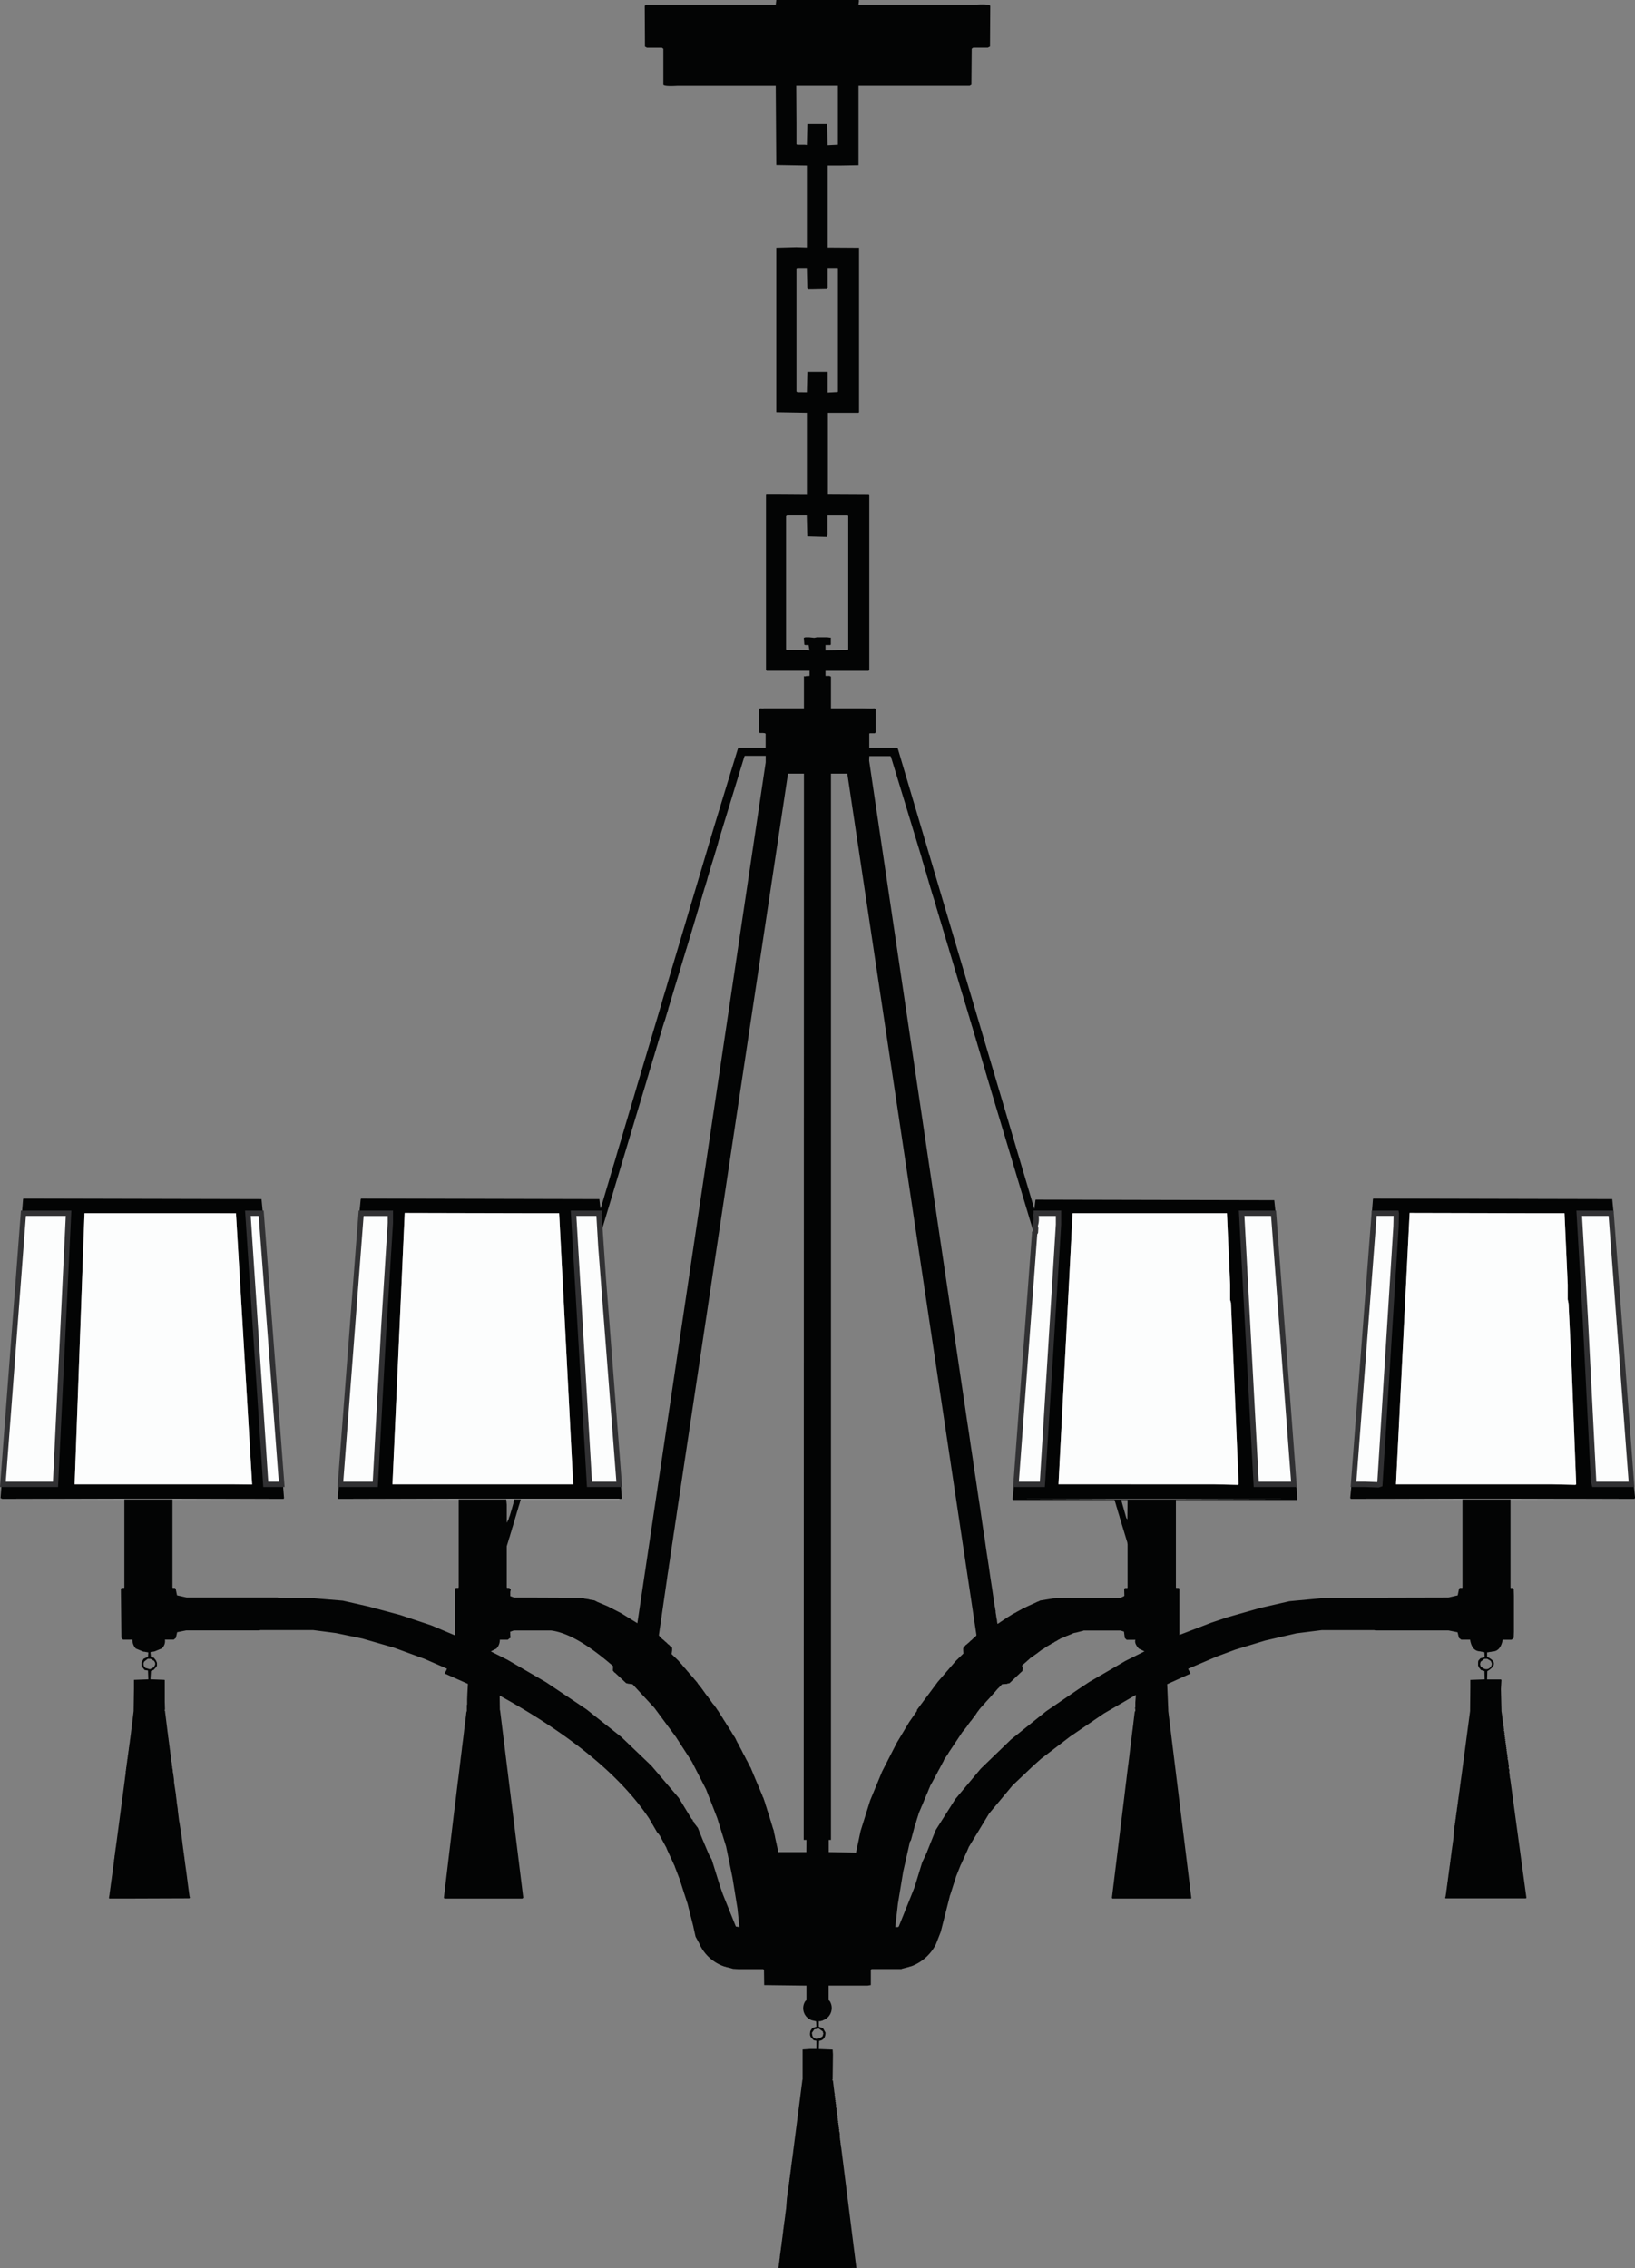 <svg id="Group_45965" data-name="Group 45965" xmlns="http://www.w3.org/2000/svg" xmlns:xlink="http://www.w3.org/1999/xlink" width="119.961" height="166.431" viewBox="0 0 119.961 166.431">
  <rect x="0" y="0" width="119.961" height="166.431" fill="#808080" stroke="none"/>
  <defs>
    <clipPath id="clip-path">
      <rect id="Rectangle_22722" data-name="Rectangle 22722" width="119.961" height="166.431" fill="none"/>
    </clipPath>
  </defs>
  <path id="Path_591949" data-name="Path 591949" d="M232.672,203.74l9.789.023h1.575l.234,5.226v1.092l.063.312.234,4.812.327,8.447-.054.039-1.756-.039H231.674Zm-2.691-1.014-.078.975.04.062H231.7l-.023.975-1.186,18.914-.116.039-1.014-.039h-.8l-.156.039-.094.974.054.055h20.787l.062-.055-.1-.974-.156-.039h-2.73l-.055-.195-.608-12.05-.446-7.644h2.473l.039-.062-.094-.975L230,202.687Z" transform="translate(-129.246 -114.744)" fill="#030404"/>
  <g id="Group_45964" data-name="Group 45964">
    <g id="Group_45963" data-name="Group 45963" clip-path="url(#clip-path)">
      <path id="Path_591950" data-name="Path 591950" d="M119.488,110h-1.754v6.474l-.016.039h-.179l-.055.055-.1.49-.679.156-6.669.016h-.141l-2.5.039-2.355.219-2.106.483-2.418.686-1.209.405-2.34.9v-3.37l-.024-.062-.055-.016h-.156l-.024-.039v-6.435L96.674,110h-3.51l-.016,1.482-.078-.1L92.68,110h-.507l.055.117v.016l.062.195.055.2.062.195.054.195.062.2.055.18v.015l.569,1.872v.039l.016.079v3.182l-.016.039h-.18l-.054.055.016.506-.039.039-.25.117H89.069l-1.342.039-.974.156-.156.078h-.023l-.21.1-.257.117-.21.094-.375.18-.039.015-.039.023-.132.078-.039.016-.039.024-.1.054-.039.024-.039.015-.093.062-.039.016-.039.023-.039.016-.063.039-.117.062-.054.039-.195.117-.063.039-.055.039-.062.039-.054.039-.063.039-.054.039-.062.039-.055.039-.062.039-.079.054-.055.039-.062.039-.055.039-.023-.016v-.063h-.016l-.023-.249h-.016v-.141h-.023l-.016-.156-.039-.233v-.117l-.023-.055v-.062L83.438,118v-.063l-.023-.078-.039-.249-.133-.921-.141-.912-.132-.92-.141-.912-.078-.531-.054-.39-.078-.522-.063-.391-.078-.53-.132-.913-.141-.92-.133-.912-.141-.921L81.8,107l-.14-.92-.132-.913-.141-.92-.133-.912L74.2,55.808l.015-.327h1.544l.039.039,2.262,7.426v.023l.055.2.063.195.054.194.062.2.055.195.062.172v.024l.055.2.062.194.055.2.063.2.054.2.062.195.055.195.062.195.055.172.062.195.054.2.024.078.039.118.015.077.039.118.023.078.039.117.016.078.039.117.023.079.039.117.015.079.039.116.024.078.039.118.016.078.039.116.023.079.039.117.016.079.039.117.023.078.039.118.015.077.039.118.023.078.039.117.016.078.039.117.024.079.039.117.015.077.039.118.023.062.039.132.015.063.039.132.023.063.016.077.023.055.016.062.024.079.015.055.023.062.016.078.024.055.015.062.023.078.015.055.024.063.016.078.023.055.016.063.023.078.016.054.023.062.016.079.023.055.016.062.024.078.015.054.024.062.015.078.023.055.016.063.024.078.015.055.023.062.016.079.023.055.016.062.023.079.016.055.023.062.015.079.024.054.016.062.024.078.015.055.024.063.016.077.023.055.016.063.023.078.016.055.024.062.039.133.016.062.039.132.024.063.039.132.016.063.039.132.023.063.039.132.016.062.039.133.024.062.038.132.016.063.038.132.024.063.039.133.016.062.039.133.023.062.039.133.015.062.039.132.023.062.039.132.016.063.039.132.023.063.039.132.015.062.039.133.023.062.039.132.015.063.062.195.055.2.062.194.054.2.063.195.054.195.062.194.054.2.062.2.055.194.062.2.054.2.062.195.055.2.062.195.055.195.062.2.054.171v.024l3.237,10.779v-.093l.063-.078.015-.258-.039-.234q.1-.078.062-.741l.016-.055-.055-.078h1.692v.835l-1.185,19.054H84.975l-.156.039-.094.974.055.055h20.81l.016-.055-.038-.818-.055-.156-.141-.039H102.6l-1.069-19.889h2.457l.039-.062-.1-.975-17.51-.039-.015.039-.079.647L76.3,54.91l-.078-.039H74.211v-1.03l.024-.039h.39l.054-.062V52.025L74.6,51.97l-.2.015-.756-.015H71.4V49.646l-.117-.054H71v-.374h3.159l.054-.055V36.347l-.039-.039-3-.016V30.287h2.247l.039-.039V18.174h-.063l-2.238-.015V12.153h.936l1.326-.023V6.3h8.151l.132-.078.023-2.652.117-.078h1.069l.156-.079L83.087.43Q82.97.273,81.917.351h-8.5l.039-.312L73.431,0H67.386V.039l-.039.312H57.832L57.738.43l.016,2.987.14.079h1.093l.116.078V6.225q.079.132,1.014.078h7.231l.039,5.811,2.247.039v6.006l-.78-.024-1.467.039V30.247l2.247.039v6.021l-2.285-.016h-.7l-.016.055V49.162l.055.055h3.143v.374l-.257.015-.079.024-.078-.024V51.97H66.489l-.078.015-.21-.015-.063.055v1.716l.039.039h.234l.156.023.039.039v1.03h-2l-.039.079-1.739,5.694L61.169,66.22l-.218.725-.21.717L59.508,71.8l-.21.725-.218.717-.21.726-1.014,3.408-.218.726-.211.717-.219.726L57,80.26l-.8,2.691-.21.725-.219.718-.21.725-.218.718-.21.725-.585,1.966-.063.14-.078-.686-17.471-.039-.039.039-.094.975.133.062h2.145v.7l-.484,7.7-.623,11.489H35.407l-.117.039-.079.974.039.055H56.022l.039-.055-.078-.974-.116-.039H53.682l-1.17-19.889h1.873l-.024.093.024.063.077,1.3.016.141,3.416-11.373V79.23l.055-.179.062-.2.054-.2.062-.195.055-.195.062-.195.055-.2.078-.25.062-.194.054-.195.063-.195.055-.2.062-.194.055-.2.062-.195.015-.063.039-.132.023-.062.039-.133.015-.062.039-.132.024-.063.039-.132.016-.063.039-.132.023-.062.039-.132.016-.062L59.2,74.9l.024-.062.016-.055.024-.079.015-.062.023-.055.016-.078.023-.063.016-.055.023-.077.016-.063.023-.054.039-.141L59.469,74l.039-.141.024-.055.039-.141.016-.054.039-.141.023-.055.016-.062.023-.078.016-.054.023-.062.016-.078.023-.055.015-.063.024-.078.016-.055.024-.062.015-.078.023-.055.016-.062.023-.079.016-.055.023-.062.016-.078L60,72.25l.015-.063.024-.077.015-.055.024-.063.016-.078.023-.055.016-.062.023-.055.016-.078.023-.062.016-.055.024-.079.015-.062.023-.054.016-.078.023-.063.016-.055.024-.077.015-.063.023-.054.016-.078.023-.062.016-.054.024-.079.015-.062.024-.055.016-.079.023-.062.016-.055.039-.14.023-.054.016-.063.023-.078.016-.055.024-.062.015-.078.023-.055.016-.063.023-.077L60.8,69.6l.023-.063.016-.078.023-.054.016-.062.023-.078.016-.055.023-.062.016-.078.023-.055.016-.062.039-.133.024-.063.039-.132.015-.062.039-.133.023-.062.039-.133.015-.062.039-.133.024-.063.039-.132.015-.062.039-.132.023-.062.055-.2.063-.195.054-.2.062-.195.055-.2.062-.194.016-.055.039-.14.024-.054.055-.2.062-.2L62,65.581l.062-.195.054-.2L62.184,65l.054-.2.063-.195.054-.219.063-.194.055-.2.062-.195.055-.2.062-.195.2-.64.055-.2.062-.194.055-.195.062-.2.055-.2v-.023l1.911-6.255.039-.039h1.521v.483l-9.415,63.162L56,118.362l-.912-.469-.078-.039-.742-.312-.1-.054-.078-.039-.055-.023-.335-.055-.054-.023-.352-.055-.039-.023H53.19l-.039-.016-.133-.023-3.845-.016h-1.03l-.1-.039-.171-.063V116.8l.039-.171-.063-.062-.039-.055h-.156l-.039-.039v-3.026l.156-.508v-.015l.062-.18.055-.195.062-.195.054-.2.063-.195.054-.195.063-.195.055-.2.062-.2.055-.195.063-.2.054-.195.062-.195.117-.39V110H48.16l-.055.273v.016l-.062.219-.055.195-.156.523-.062.156v.039l-.156.312v-1.326L47.575,110H44.088v6.474l-.039.039h-.18l-.039.055V120l-1.755-.741L39.8,118.5l-2.325-.624-1.887-.429-2.184-.18-2.481-.039h-.055l-.077-.016H24.121l-.7-.156-.1-.49-.055-.055h-.156l-.024-.039V110H19.558v6.474l-.023.039h-.171l-.062.055.039,3.611.118.132h.686a.955.955,0,0,0,.25.647l.507.21.078.024h.063l.055.016.156.024.062.015-.024.312-.328.156-.078.14-.023.016-.039.1v.289l.063.078.156.195.249.039.024.647-1.053.039v.624l-.023,1.56v.093l-.195,1.584v.015l-.016.117v.024l-.023.133v.023l-.016.117v.016l-.023.117v.039l-.016.117v.024l-.023.117v.039l-.016.093v.039l-.023.1v.055l-.016.1v.039l-.024.093v.062l-.015.078v.055l-.024.1v.054l-.015.078v.062l-.024.078v.078l-.015.055v.078l-.024.078v.078l-.015.062v.079l-.023.055v.1l-.016.054v.078l-.023.062v.117l-.039.288-.016.117v.023l-.624,4.7-.023.156-.016.141-.024.117v.039l-.015.093v.039l-.024.118v.039l-.015.141-.023.093v.062l-.016.132-.023.1v.054l-.015.141-.023.156-.016.132-.023.156-.016.141-.023.155-.016.133-.024.156-.015.141L18.6,138l-.016.133-.023.155-.016.141-.024.156-.015.133-.023.156-.015.141-.023.116v.016l-.016.1.016.055H19.87l4.446-.016.055-.039-.039-.14v-.016l-.016-.117-.023-.156V138.8l-.055-.406-.039-.3v-.015l-.039-.273v-.024l-.038-.273v-.015l-.079-.569-.023-.156v-.016l-.016-.1v-.039l-.023-.133v-.023l-.015-.093V136.3l-.024-.117v-.016l-.015-.1v-.055l-.023-.1-.016-.157-.024-.156-.015-.133-.023-.155-.016-.156-.039-.3v-.016l-.179-1.155-.016-.055-.1-.819v-.062l-.078-.523v-.062l-.054-.406V131.7l-.141-.936v-.132l-.016-.141-.039-.289v-.023l-.023-.117-.015-.055v-.116l-.024-.117-.016-.062v-.094l-.023-.063v-.077l-.016-.133v-.023l-.023-.055v-.078l-.015-.078v-.078l-.024-.078v-.062l-.016-.093v-.063l-.023-.078V128.6l-.016-.1v-.054l-.023-.1v-.039l-.016-.094v-.062l-.023-.094v-.039l-.016-.117v-.039l-.023-.118v-.023l-.016-.118v-.039l-.024-.117v-.016l-.015-.14v-.016L22.717,127v-.023l-.179-1.443-.039-.055.039-.038-.016-.57v-1.6l-.039-.016-1.014-.039.039-.609.194-.078.21-.234v-.015l.039-.062v-.211l-.078-.18-.156-.195-.21-.055-.039-.35h.016l.039-.024H21.6l.062-.016H21.7l.093-.024.507-.21a.714.714,0,0,0,.234-.647h.647l.157-.132.093-.413.663-.133H29.44l.117-.023H33.4l1.677.218,1.95.406,2.3.663,2.238.819,1.662.725-.063.156-.078.117-.039.078.039.016,1.661.741h.016l-.039.741-.016.413v.367l-.023.039v.429l-.039.117-.015.156-.063.492-.015.156-.023.155-.016.156-.023.156-.016.156-.078.64-.023.156-.016.156-.023.156-.015.156-.1.8-.016.156-.023.155-.016.156-.117.952-.023.156L43.87,132l-.156,1.263L43,139.249l.055.055h5.694l.078-.055L47.13,125.537l-.023-.093-.015-1.037q7.877,4.352,11,9.071v.016l.093.141v.016l.492.842.094.078v.015l.1.141v.016l.468.858v.024l.016.039.078.172.414.9.015.039.078.156v.023l.351.912v.023l.023.054.016.063.024.055.288.9.023.063.016.039v.016l.2.608.062.249.016.078.023.063v.016l.016.062.023.078.016.078.258,1.014.015.054v.023l.156.7.3.546v.016l.016.039a3.111,3.111,0,0,0,1.794,1.584l.078.015.062.024.055.016h.024l.429.117.406.023h1.794l.062.055.015,1.116,3.1.039v1.069l-.078.062A.938.938,0,0,0,70,148.235l.273.062.039.015.023.39-.3.1-.117.172-.016.024-.023.054v.039l-.016.1v.133l.016.039.023.078.055.063v.015l.179.18.2.039v.6h-.453l-.562.039v2.208l-.023.039v.039l-.6,4.656v.023l-.023.133v.023l-.016.117v.016l-.023.141v.015l-.015.156-.024.156-.016.141-.023.156-.015.093v.062l-.024.093v.062l-.015.078v.055l-.023.1V159l-.016.078v.078l-.023.079v.078l-.016.063v.078l-.024.078v.078l-.015.054v.1l-.024.055v.1l-.015.039v.093l-.023.062v.094l-.016.039v.117l-.023.039-.015.14v.118l-.024.039-.016.132-.023.156-.016.14-.023.156-.055.718v.024l-.023.156-.016.132-.023.157-.015.156-.023.156-.015.141-.024.116v.039l-.016.094v.062l-.024.094v.062l-.015.078v.054l-.024.1v.055l-.015.156-.023.078v.078l-.016.141-.023.156-.016.156-.023.093v.063l-.015.132-.024.156-.016.1v.055l-.024.14-.015.157-.023.094v.062l-.015.094v.062l-.024.133-.016.156-.023.141-.016.156-.023.117v.078l5.733-.023-.016-.016-1.116-8.853-.015-.023v-.132l-.024-.023v-.133l-.016-.023v-.133l-.023-.023v-.117l-.016-.039v-.117l-.023-.039.023-.118-.023-.156-.039-.132.023-.062-.039-.093.016-.063-.039-.093.024-.062-.039-.093.015-.063-.039-.078.023-.078-.039-.078.015-.078-.039-.078.024-.079-.039-.055.016-.1-.039-.055.024-.1-.039-.055.015-.1-.038-.054.023-.1-.039-.04.016-.093-.039-.062.023-.093-.039-.063.016-.093-.039-.062.023-.094-.039-.039.015-.116-.039-.04.024-.117-.039-.039.016-.117-.016-.039-.023-.141-.016-.156-.023-.156-.016-.156-.039-.328-.063-.062.039-.016.023-1.857-.023-.351h-.039l-.975-.039.023-.6q.467-.062.468-.609l-.179-.312-.312-.117v-.39l-.016-.015h.117l.094-.023.039-.016H70.8v-.023a.954.954,0,0,0,.507-1.419l-.078-.062v-1.069h2.862l.234-.039V144.53l.062-.055h2.184l.039-.023.507-.132h.015l.039-.024.078-.015.077-.023a3.313,3.313,0,0,0,1.779-1.615l.351-.9.663-2.613v-.023l.016-.039.023-.055.273-.859.016-.062.023-.054.016-.063.023-.054.016-.062.024-.055.015-.062v-.016l.351-.882v-.016l.024-.023.468-1.029.015-.039.078-.18v-.016l.024-.039,1.482-2.441L84.725,131l1.521-1.443.585-.522,2.121-1.622,2.481-1.693,2.316-1.349.023.024-.039.507v.367l-.024.038.024.141v.093l-.039.039-.023.156-.078.647-.015.156-.024.156-.016.156-.023.156-.078.64-.016.156-.023.156-.016.156-.023.156-.094.8-.023.156-.016.157-.024.155-.117.952-.016.157-.023.155-.133,1.116-.9,7.331.039.055h5.772l.015-.055-1.692-13.712v-.093l-.078-1.872,1.638-.741.078-.039-.039-.078-.079-.14-.062-.132,2.106-.9,1.365-.507,2.184-.663,2.3-.531,1.856-.233h3.837l.1.023h5.358l.663.133.1.413.172.132h.647q.132.842.741.858l.094.024h.039l.062.016.117.024.016.366-.312.078-.156.18-.015.117v.234l.055.117v.016l.156.195.257.078.016.609-1.053.039v.546l-.016,1.638v.093l-.624,4.7-.039.272v.015l-.024.141-.015.156-.024.133-.015.156-.023.14-.016.156-.023.133-.016.1v.055l-.023.14-.016.094V132l-.024.079v.054l-.015.078v.079l-.023.078v.062l-.016.078v.079l-.024.054v.078l-.015.078v.078l-.024.062v.078l-.016.055v.1l-.023.039v.093l-.016.063v.093l-.023.039v.1l-.016.039v.117l-.023.039v.094l-.015.039-.024.141-.016.133-.023.155-.016.413v.015l-.039.3-.023.132-.016.156-.023.141-.016.117v.039l-.023.093v.039l-.016.118v.039l-.023.141-.016.093v.062l-.023.132-.016.1v.054l-.024.141-.015.156-.024.132-.016.156-.024.141-.015.155-.023.133-.016.156-.023.141-.016.156-.023.133-.016.155-.023.141-.016.156-.023.133-.015.156-.024.141-.016.116v.016l-.039.1.039.039h5.89l.038-.039-1.193-8.759-.016-.016-.023-.273-.016-.023v-.132l-.023-.024.023-.117-.039-.156-.024-.016.024-.117-.024-.156-.015-.14-.023-.156-.039-.133.023-.062-.039-.078.016-.078-.039-.078.023-.055-.039-.078.016-.078-.039-.078.023-.078-.039-.062.016-.094-.039-.062.023-.079-.039-.054.016-.1-.039-.054.023-.1-.039-.039.016-.118-.039-.039.024-.094-.039-.039.015-.116-.039-.039.024-.117-.024-.039v-.1l-.039-.039.023-.117-.023-.039v-.117l-.016-.039-.024-.132v-.117l-.015-.039-.023-.14-.016-.157-.039-.289-.039-.257v-.078l-.039-1.536.039-.663-.039-.039h-1.014l.016-.609q.975-.584-.016-1.053v-.327h.094l.039-.024h.063l.078-.016h.039l.078-.024q.585,0,.757-.858h.647l.156-.132.016-.453v-2.652l-.016-.506-.062-.055h-.156l-.016-.039V110h-1.778ZM98.881,89.019h1.575l.234,5.241v1.116l.063.234.562,13.3-.055.039-1.756-.039H88.094l1.038-19.889ZM52.434,108.908h-13.2L40.126,89l9.906.023h1.427l1.029,19.889ZM21.485,121.716l.234.14.023.016.039.062.039.094v.1l-.1.21-.289.141-.335-.1-.118-.156-.016-.133v-.039l.016-.062.039-.078.258-.2Zm42.937,19.639-.952-2.363-.194-.547v-.015l-.024-.039v-.023l-.6-1.926-.179-.312-.118-.273-.39-.921-.328-.818-.273-.351v-.078l-.1-.078v-.078l-.093-.078-.935-1.536-2.013-2.364-2.2-2.105-2.558-2.028L50.5,123.432l-2.847-1.654-1.209-.608.413-.21a.925.925,0,0,0,.249-.647h.585l.141-.117.055-.015v-.062l-.016-.156v-.211l-.024-.023.079-.015.039-.024.062-.015.055-.023.039-.016h2.754q1.809.235,4.539,2.613l-.015.328.117.14.039.016.25.234.569.531.156.039.312.039,1.6,1.731,1.575,2.13,1.17,1.81,1.053,2.051.819,2.106.648,2.083.468,2.285.367,2.262.14,1.365Zm5.172-5.46H67.527l-.024-.141v-.015l-.016-.078-.039-.18-.024-.094-.015-.1-.024-.078-.016-.093-.023-.1-.039-.171-.016-.1-.039-.171-.023-.1-.016-.093v-.024l-.039-.133V134.2h-.024v-.055h-.015v-.062h-.024v-.055l-.016-.039-.039-.14-.023-.055-.016-.063L67,133.673l-.016-.062-.023-.055-.039-.14-.016-.054-.023-.063-.016-.055-.023-.062-.039-.133-.015-.063-.024-.054-.016-.062-.024-.054-.015-.062-.039-.133-.023-.062-.016-.055-.023-.062-.016-.055-.038-.141-.024-.055-.016-.062-.024-.054v-.024h-.015V132l-.024-.023v-.039l-.016-.039-.023-.015v-.024l-.016-.016v-.023l-.023-.016v-.062l-.016-.015-.039-.1-.023-.039-.015-.055-.023-.039-.016-.04-.023-.062-.015-.039-.039-.094-.023-.039-.016-.063-.023-.039-.016-.039-.023-.055-.016-.039-.023-.062-.016-.039-.024-.039-.015-.054-.024-.039-.039-.1-.016-.039-.023-.055-.016-.039-.023-.039-.016-.062-.023-.039-.016-.054-.023-.039-.016-.039-.024-.063-.015-.039-.039-.094-.024-.04-.015-.062-.023-.039-.016-.039-.023-.054-.016-.039v-.024l-.023-.016v-.039l-.016-.023-.024-.015-.015-.039-.023-.039v-.024H65.42v-.039H65.4v-.039h-.016l-.023-.054-.016-.039-.023-.039-.016-.039-.023-.039-.016-.039-.039-.062-.023-.039-.016-.039-.023-.039-.016-.039-.023-.039-.016-.039-.023-.039-.016-.039-.023-.039-.055-.094-.023-.039-.016-.039-.023-.039-.016-.039-.023-.039-.015-.039-.023-.039-.016-.039-.023-.039-.054-.1-.024-.039-.016-.039-.023-.039-.016-.039-.024-.039-.015-.039-.023-.039-.016-.039-.062-.093-.016-.039-.024-.039-.015-.039-.023-.039-.016-.039-.023-.039V127.6h-.015l-.024-.055-.039-.062v-.016l-.016-.023-.039-.039v-.016l-.039-.039v-.024l-.024-.039-.015-.039h-.024l-.039-.077-.054-.094-.039-.063-.063-.093-.039-.062-.055-.094-.039-.062-.039-.055-.062-.1-.039-.055-.055-.1-.039-.055-.063-.1-.039-.055-.039-.063-.016-.039-.039-.054-.039-.062-.062-.093-.039-.063-.055-.093-.039-.062-.062-.093-.016-.039H63.1l-.016-.062h-.024l-.039-.078-.039-.039v-.016l-.016-.024-.062-.078-.016-.016-.039-.062-.023-.039-.055-.055-.063-.078-.249-.351-.062-.078-.016-.039-.062-.062-.055-.078-.062-.078-.249-.351-.062-.078-.016-.039-.062-.055-.055-.078-.062-.078-.078-.1-.016-.039-.078-.094-.156-.179-.062-.079-.055-.055-.062-.078-.055-.062-.077-.094-.063-.062-.055-.078-.062-.055-.055-.078-.062-.062-.055-.077-.063-.055-.055-.079-.062-.062-.055-.079-.078-.078-.062-.078-.055-.055-.062-.078-.507-.491.039-.273V120.9l-.078-.055-.171-.18-.039-.015-.179-.179h-.015l-.18-.172h-.016l-.195-.179-.1-.133.608-4.2.016-.132.039-.257.023-.133.039-.257.015-.133.063-.39.054-.39.062-.39.055-.39.062-.39.055-.39.062-.39.055-.39.062-.39.055-.39,8.151-54.209h1.17L69.4,135h.2ZM69.477,10.631H68.93l-.062-.039V9.111L68.852,6.3H71.91v4.328l-.757.039L71.13,9.111H69.671l-.039,1.536Zm-.531,18.15-.078-.054V19.695l.062-.039h.7l.039,1.521.039.062H70l1.116-.023v-.039l.039-.078V19.656h.742l.015.039v9.048l-.039.023-.718.039V27.284H69.671l-.039,1.5Zm1.56,120.062.3.211v.023l.016.078.023.055-.023.062-.016.078-.023.055-.016.023q-.507.351-.725-.039L70,149.155l.18-.257Zm.116-102.084h-.249l-.2.039-.374-.039h-.273l-.118.039.039.507.078.023h.234l.062.39-.312-.024h-1.35l-.055-.039V37.868l.078-.055h1.443l.039,1.537,1.443.039V39.35l.039-.094V37.814h1.483l.039.039v9.8l-.039.039L71,47.72v-.39h.351l.039-.039v-.507h-.078l-.18-.024h-.507Zm3.651,85.353-.7,2.238-.335,1.583-2-.039V135H71.4V56.766H72.6l9.477,63.217-.118.156-.038.016-.039.024-.039.039-.062.055-.055.062-.062.039-.039.039-.039.039-.055.054-.117.1-.063.054-.055.039-.039.039-.156.2v.14l.016.249-.546.53-1.326,1.536-1.536,2.067v.078l-.57.819-.912,1.521-1.076,2.106ZM94.4,121.169l-1.4.7-.975.57-1.677.975-.819.546-2.34,1.6-2.573,2.067-2.223,2.145L80.529,132l-1.443,2.277-.639,1.6v.023l-.063.117v.015l-.289.609-.507,1.653v.024l-.024.054-.015.062-.023.039v.016l-.2.507-.951,2.363-.063.039h-.194l.194-1.716.39-2.363.492-2.184.078-.117.25-.935v-.016l.1-.3.093-.312.1-.312.016-.055v-.023l.2-.468v-.015l.039-.079.063-.14.093-.234.1-.234.054-.132.039-.1.062-.132.093-.234.1-.234v-.024L78.7,131l.195-.35v-.016l.023-.024.016-.039.116-.21.024-.039.015-.039.117-.218.023-.039.016-.039.117-.21.024-.039.016-.039.117-.218.023-.039.016-.039.117-.211v-.023l.023-.039.015-.039.3-.444.016-.039.039-.062.039-.055.039-.062.039-.054.039-.062.039-.055.039-.062.039-.055.039-.063.039-.054.039-.062.039-.055.039-.062.039-.055.039-.062.039-.055.039-.063.039-.055.039-.062.039-.055.039-.062.039-.054.039-.063.039-.054.039-.062.023-.039.2-.234v-.016l.055-.062.062-.078.117-.172.055-.078.063-.078.039-.062.055-.055.062-.078.055-.078.062-.079.055-.078.062-.078.055-.079.117-.179.063-.078.055-.078.038-.055.063-.062v-.016l.094-.1.039-.039.062-.078.054-.055.039-.039.117-.141.039-.039.118-.132.039-.039.14-.157.039-.039.117-.141.039-.039.117-.133.039-.039.117-.141.039-.039.039-.055.039-.023.272-.289.351-.023h.016v-.015l.18-.039.819-.781.132-.117.023-.218-.062-.171.1-.1.055-.039.1-.094.055-.039.1-.1.055-.039.1-.094.055-.062h.039l.039-.055h.039l.117-.1.078-.055.219-.156.078-.062.21-.156.078-.055h.023l.289-.2.039-.023.1-.055.055-.039h.023l.055-.039.023-.023.039-.016.094-.062h.023l.039-.016.055-.039.024-.023.079-.039.078-.039.117-.078.039-.016.078-.039.015-.024.141-.054.077-.024.211-.093.023-.023.054-.016.063-.023.039-.016.055-.023.039-.015.1-.039.133-.063.039-.015.078-.023.1-.016.39-.1.055-.015h.024l.078-.023v-.016h2.73l.25.079.062.468.133.132h.647q-.1.258.249.647l.413.2Zm25.389.686.016.016.039.062.039.117v.078l-.039.117v.016q-.312.43-.78,0v-.016l-.016-.039v-.023l-.023-.079.023-.093.016-.078.273-.218h.218Z" transform="translate(-10.432)" fill="#030404"/>
      <path id="Path_591951" data-name="Path 591951" d="M20.854,224.721l.039-.055-.079-.974-.094-.039H19.552l-1.311-19.889h.975l.117-.062-.093-.975-17.471-.039-.024.039-.078.975.1.062H5.083l-.96,19.889H.262l-.094.039-.078.974.133.055h20.63Zm-3.744-1.068H5.528l.725-19.889H17.367l1.185,19.9Z" transform="translate(-0.052 -114.744)" fill="#030404"/>
      <path id="Path_591952" data-name="Path 591952" d="M172.606,225.056h1.131L174.922,206v-.835h-1.637v.078l-.016.055q.038.663-.062.741l.039.234-.015.258-.063.077v.094L171.8,225.056Z" transform="translate(-97.26 -116.148)" fill="#fcfdfd"/>
      <path id="Path_591953" data-name="Path 591953" d="M173.647,225h-2.33l.015-.21,1.365-18.353v-.149l.067-.082.01-.173-.054-.328.068-.052a2.2,2.2,0,0,0,.011-.594l0-.033.017-.111v-.2h2.029v1.03Zm-1.908-.391h1.54l1.174-18.871v-.627h-1.258a1.72,1.72,0,0,1-.056.723l.03.179-.021.342-.059.1Z" transform="translate(-96.985 -115.893)" fill="#313133"/>
      <path id="Path_591954" data-name="Path 591954" d="M23.252,205.167H13.347l-.725,19.889H24.2l1.443.016-1.185-19.9Z" transform="translate(-7.145 -116.148)" fill="#fcfdfd"/>
      <path id="Path_591955" data-name="Path 591955" d="M99.146,209.667l-.016-.249-.039-.53-.023-.25-.016-.258-.039-.522-.023-.257-.039-.834-.016-.141-.078-1.3-.024-.062.024-.093H96.985l1.17,19.889h2.184l-1.17-15.131Z" transform="translate(-54.905 -116.148)" fill="#fcfdfd"/>
      <path id="Path_591956" data-name="Path 591956" d="M100.28,225H97.7l-1.193-20.281h2.331l-.071.278.014.062.312,4.6Zm-2.211-.391h1.789l-1.333-17.243-.131-2.256H96.922Z" transform="translate(-54.634 -115.893)" fill="#313133"/>
      <path id="Path_591957" data-name="Path 591957" d="M69.679,253.492h8.307v-.024H57.472l8.72.024h3.486Z" transform="translate(-32.536 -143.492)" fill="#fcfdfd"/>
      <path id="Path_591958" data-name="Path 591958" d="M43.233,225.056H44.4L42.9,205.167h-.975Z" transform="translate(-23.733 -116.148)" fill="#fcfdfd"/>
      <path id="Path_591959" data-name="Path 591959" d="M44.341,225H42.777l-.012-.183-1.324-20.1h1.365Zm-1.2-.391h.775l-1.476-19.5h-.584Z" transform="translate(-23.46 -115.893)" fill="#313133"/>
      <path id="Path_591960" data-name="Path 591960" d="M211.036,225.056H213.8l-1.5-19.889h-2.34Z" transform="translate(-118.865 -116.148)" fill="#fcfdfd"/>
      <path id="Path_591961" data-name="Path 591961" d="M213.746,225h-3.165l-1.09-20.281h2.728Zm-2.795-.391h2.373l-1.468-19.5H209.9Z" transform="translate(-118.596 -115.893)" fill="#313133"/>
      <path id="Path_591962" data-name="Path 591962" d="M4.191,225.056h.156l.96-19.889H1.992L.486,225.056h3.7Z" transform="translate(-0.275 -116.148)" fill="#fcfdfd"/>
      <path id="Path_591963" data-name="Path 591963" d="M4.259,225H0l.016-.21,1.52-20.07h3.7Zm-3.837-.391H3.885l.941-19.5H1.9Z" transform="translate(0 -115.893)" fill="#313133"/>
      <path id="Path_591964" data-name="Path 591964" d="M178.982,253.492h4.5l8.735-.024H171.767Z" transform="translate(-97.24 -143.492)" fill="#fcfdfd"/>
      <path id="Path_591965" data-name="Path 591965" d="M59.98,225.056h.141l.624-11.489.483-7.7v-.7H59.084l-1.521,19.889H59.98Z" transform="translate(-32.587 -116.148)" fill="#fcfdfd"/>
      <path id="Path_591966" data-name="Path 591966" d="M60.03,225H57.075l1.552-20.281h2.521v.9l-.483,7.71Zm-2.533-.391H59.66l.614-11.3.483-7.7v-.494H58.989Z" transform="translate(-32.311 -115.893)" fill="#313133"/>
      <path id="Path_591967" data-name="Path 591967" d="M236.854,253.492h3.533l8.931-.024H228.843Z" transform="translate(-129.551 -143.492)" fill="#fcfdfd"/>
      <path id="Path_591968" data-name="Path 591968" d="M267.488,212.811l.608,12.05.055.2h2.73l-1.5-19.889h-2.34Z" transform="translate(-151.177 -116.148)" fill="#fcfdfd"/>
      <path id="Path_591969" data-name="Path 591969" d="M270.821,225h-3.089l-.1-.381-.608-12.05-.457-7.849h2.729Zm-2.793-.391H270.4l-1.469-19.5H266.98l.432,7.437Z" transform="translate(-150.906 -115.893)" fill="#313133"/>
      <path id="Path_591970" data-name="Path 591970" d="M230.7,225.1l.116-.039L232,206.141l.023-.975H230.4l-1.52,19.889h.8Z" transform="translate(-129.572 -116.148)" fill="#fcfdfd"/>
      <path id="Path_591971" data-name="Path 591971" d="M230.449,225.037,229.4,225h-1.007l1.551-20.281h1.965l.034.2-.023.975-1.194,19.053Zm-1.635-.432h.592l.945.036,1.177-18.768.018-.767H230.3Z" transform="translate(-129.296 -115.893)" fill="#313133"/>
      <path id="Path_591972" data-name="Path 591972" d="M12,253.492h.874l8.034-.024H.4l8.954.024H12Z" transform="translate(-0.225 -143.492)" fill="#fcfdfd"/>
      <path id="Path_591973" data-name="Path 591973" d="M77.174,205.137l-9.906-.023-.9,19.912H79.63L78.6,205.137Z" transform="translate(-37.574 -116.118)" fill="#fcfdfd"/>
      <path id="Path_591974" data-name="Path 591974" d="M248.729,211.767l-.062-.312v-1.092l-.235-5.226h-1.575l-9.789-.023-1,19.912h11.411l1.755.039.054-.039-.327-8.447Z" transform="translate(-133.643 -116.118)" fill="#fcfdfd"/>
      <path id="Path_591975" data-name="Path 591975" d="M190.4,225.056l1.756.039.055-.039-.562-13.3-.063-.234v-1.116l-.234-5.241H180.031l-1.038,19.889Z" transform="translate(-101.331 -116.148)" fill="#fcfdfd"/>
    </g>
  </g>
</svg>
